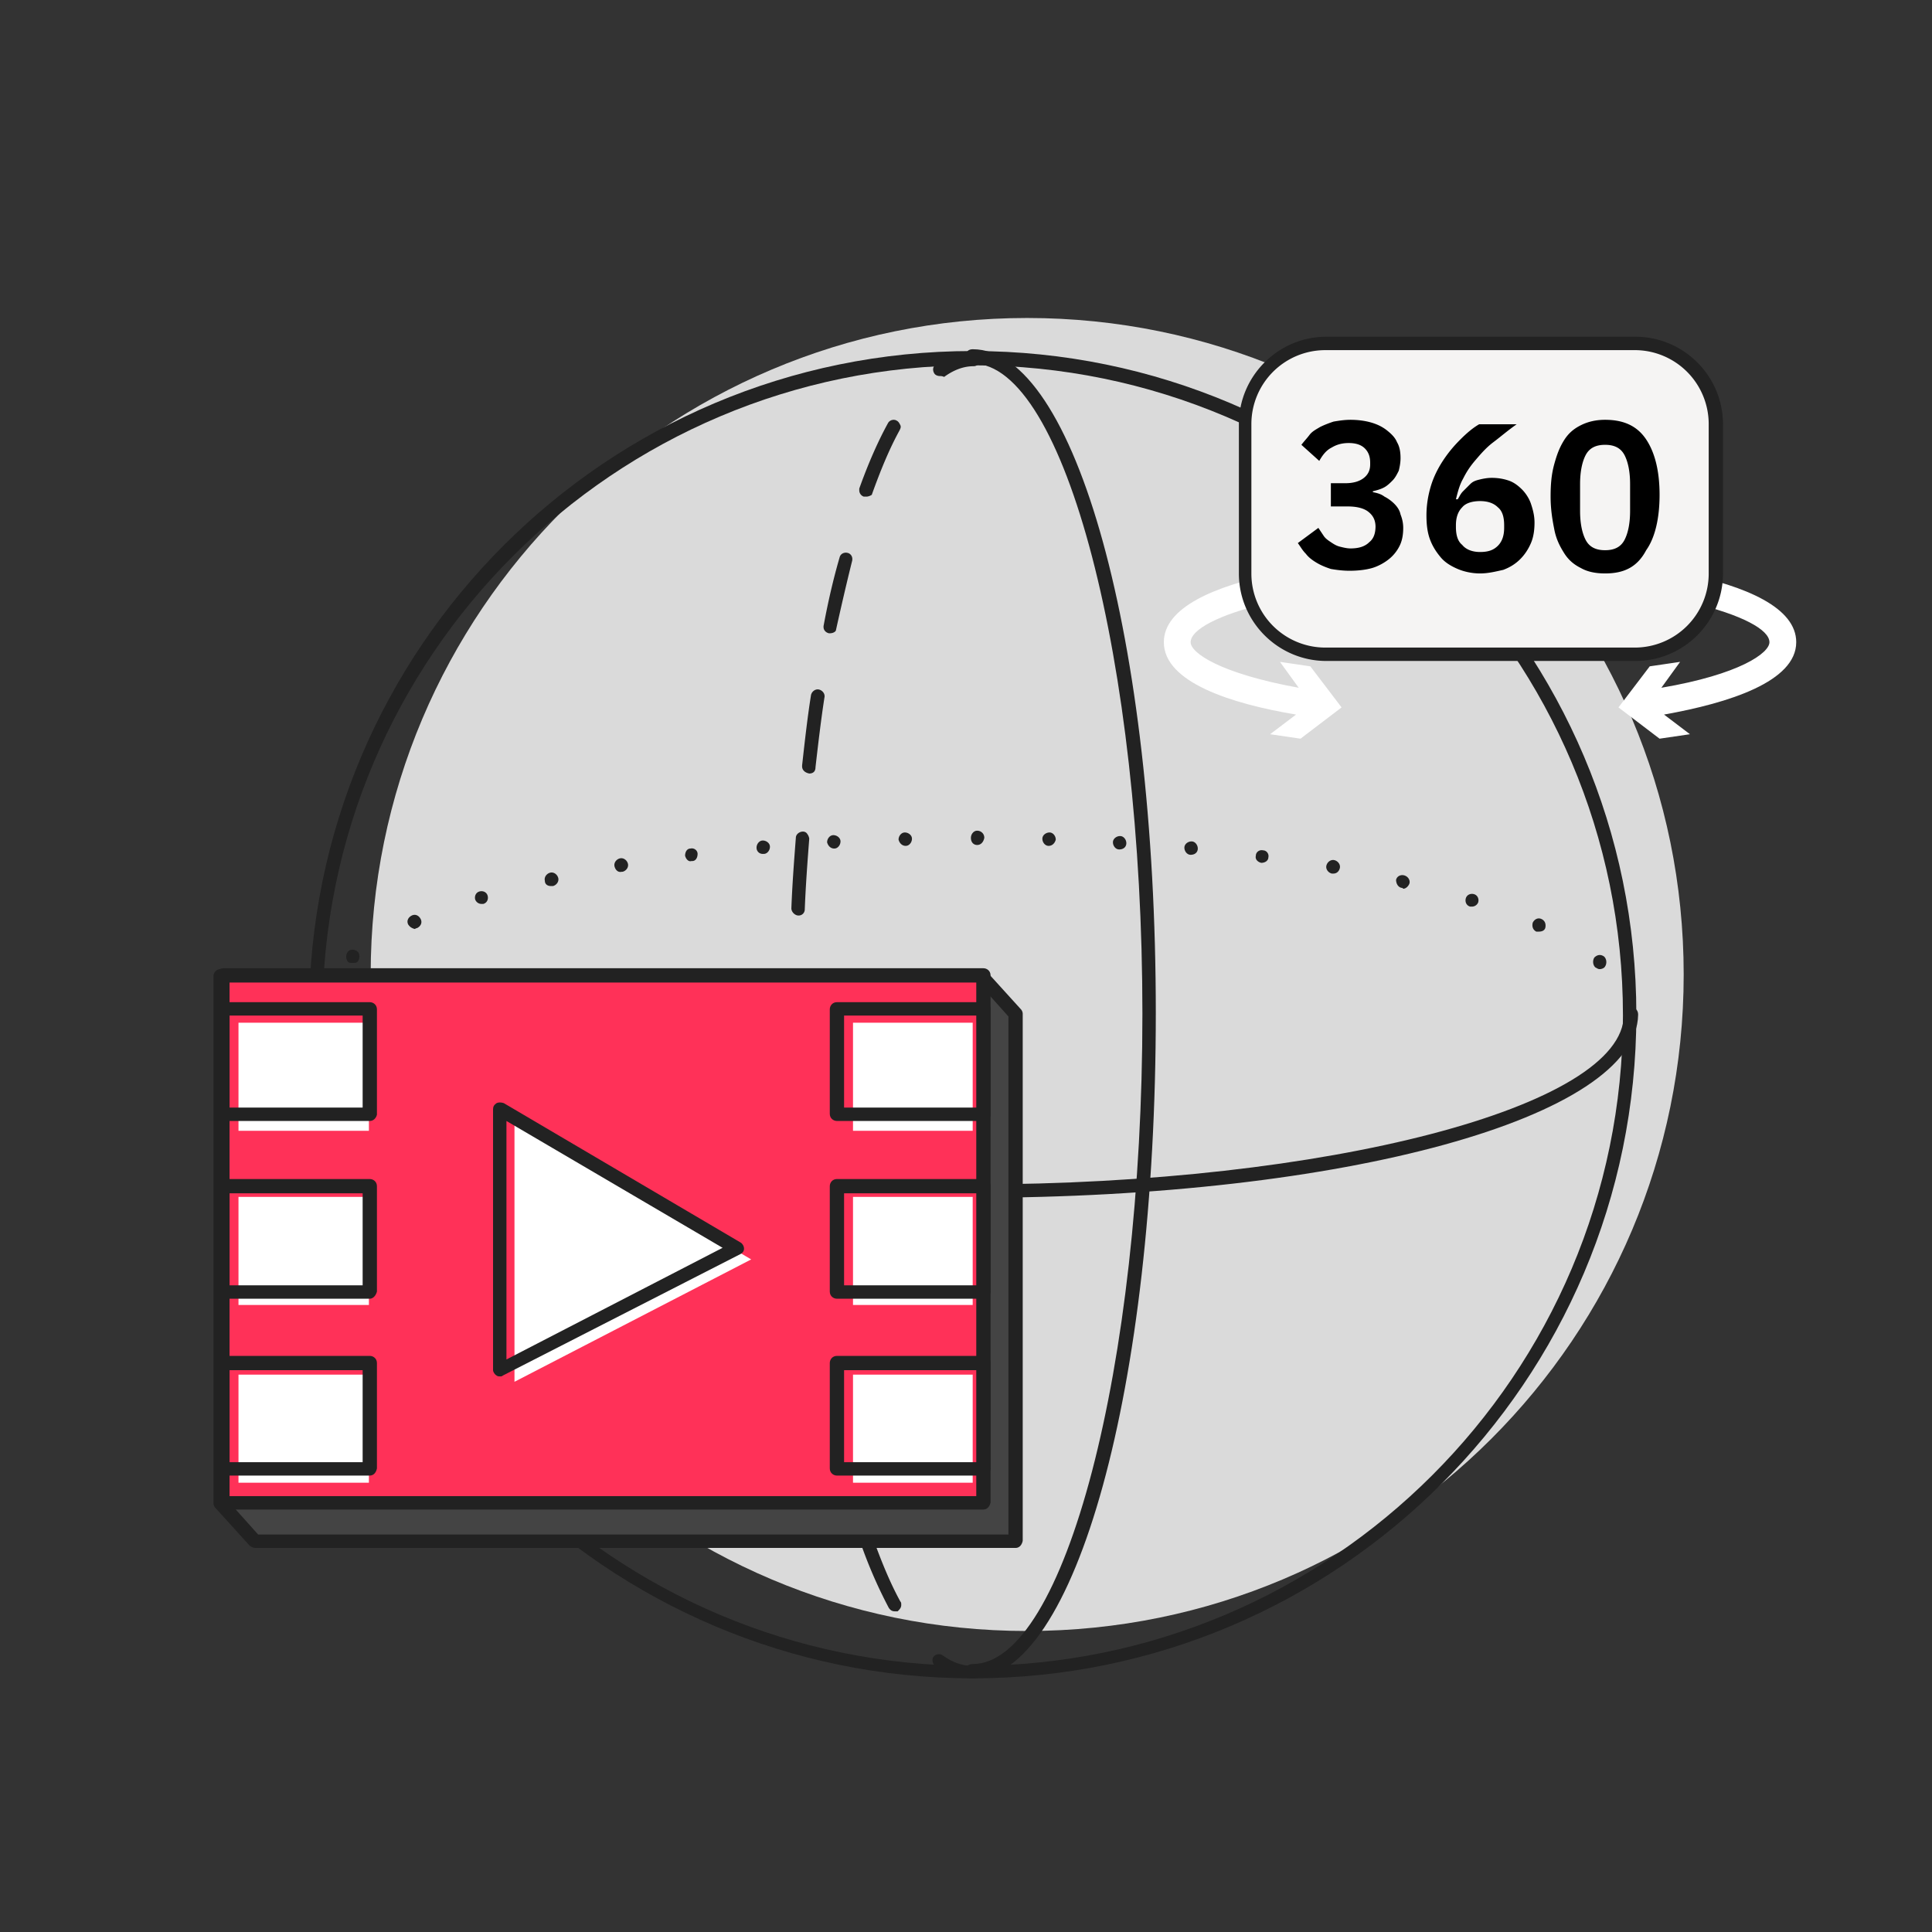 <svg xmlns="http://www.w3.org/2000/svg" width="400" height="400" fill="none" viewBox="0 0 400 400"><rect x="0" y="0" width="400" height="400" fill="#333333" stroke="none"/><path fill="#DADADA" d="M212.667 337.68c75.068 0 135.923-60.855 135.923-135.923 0-75.068-60.855-135.922-135.923-135.922-75.067 0-135.922 60.854-135.922 135.922S137.6 337.68 212.667 337.68Z"/><path fill="#222" d="M201.387 347.48c-75.636 0-137.402-61.581-137.402-137.401 0-75.821 61.581-137.402 137.402-137.402 75.636 0 137.402 61.581 137.402 137.402 0 75.82-61.766 137.401-137.402 137.401Zm0-271.844c-74.156 0-134.628 60.286-134.628 134.627 0 74.342 60.287 134.628 134.628 134.628 74.156 0 134.628-60.286 134.628-134.628 0-74.341-60.472-134.627-134.628-134.627Z"/><path fill="#222" d="M201.387 347.48c-.74 0-1.479-.555-1.479-1.479 0-.925.555-1.48 1.479-1.48 19.048 0 35.137-61.581 35.137-134.628 0-72.861-16.089-134.627-35.137-134.627-.74 0-1.479-.555-1.479-1.48 0-.925.555-1.48 1.479-1.48 21.267 0 37.91 60.287 37.91 137.402 0 77.485-16.643 137.772-37.91 137.772Z"/><path fill="#222" d="M201.387 247.989c-76.93 0-137.402-16.643-137.402-37.91 0-.74.555-1.479 1.48-1.479.924 0 1.48.554 1.48 1.479 0 19.048 61.58 35.136 134.627 35.136 73.047 0 134.628-16.088 134.628-35.136 0-.74.555-1.479 1.479-1.479.925 0 1.48.554 1.48 1.479-.37 21.267-60.842 37.91-137.772 37.91ZM201.387 347.48c-2.589 0-5.178-.925-7.767-2.589-.555-.37-.74-1.294-.37-1.849.37-.555 1.295-.74 1.849-.37 2.035 1.479 4.069 2.219 6.103 2.219.74 0 1.294.555 1.294 1.479 0 .925-.369 1.11-1.109 1.11Z"/><path fill="#222" d="M185.298 333.61c-.555 0-.925-.184-1.294-.739a97.524 97.524 0 0 1-5.918-13.685 1.18 1.18 0 0 1 0-1.11c.185-.369.37-.554.74-.739.739-.185 1.479.185 1.849.924 1.849 5.178 3.698 9.617 5.733 13.315.185.185.185.37.185.74 0 .555-.37.925-.74 1.294h-.555Zm-10.171-27.369c-.74 0-1.11-.37-1.294-1.11a435.827 435.827 0 0 1-3.329-14.424c0-.37 0-.74.185-1.11.185-.369.555-.554.924-.554.74-.185 1.48.37 1.665 1.109.924 4.993 2.034 9.801 3.328 14.24v.37c0 .554-.369 1.109-.924 1.294-.37.185-.37.185-.555.185Zm-5.733-28.849c-.739 0-1.294-.555-1.294-1.109-.74-4.809-1.295-9.617-1.85-14.61 0-.739.555-1.479 1.295-1.479.74 0 1.479.555 1.479 1.294.555 4.808 1.11 9.802 1.85 14.425v.185c0 .739-.555 1.294-1.11 1.294h-.37Zm-3.144-29.218c-.739 0-1.294-.555-1.479-1.295-.37-4.808-.555-9.801-.925-14.794 0-.37.185-.74.37-.925.185-.37.555-.37.925-.37.74 0 1.479.555 1.479 1.295.185 4.808.555 9.801.925 14.609 0 .925-.555 1.48-1.295 1.48Zm-1.294-29.219c-.74 0-1.479-.555-1.479-1.295v-14.609c0-.74.554-1.294 1.479-1.294.74 0 1.479.554 1.479 1.479v14.609c0 .37-.185.74-.369.925-.37 0-.74.185-1.11.185Zm.37-29.404c-.74 0-1.48-.739-1.48-1.479.185-4.993.555-9.801.925-14.61 0-.739.74-1.294 1.479-1.294.37 0 .74.185.925.555.185.185.37.739.37.924-.37 4.809-.74 9.802-.925 14.61 0 .739-.554 1.294-1.294 1.294Zm2.219-29.403c-.925-.185-1.479-.74-1.479-1.48v-.185c.554-4.993 1.109-9.986 1.849-14.609.185-.74.924-1.295 1.664-1.11.74.185 1.295.925 1.11 1.665-.74 4.808-1.295 9.616-1.85 14.424 0 .925-.554 1.295-1.294 1.295Zm4.253-29.034h-.185c-.739-.185-1.109-.74-1.109-1.295v-.185c.924-4.993 2.034-9.801 3.329-14.239.184-.74.924-1.11 1.664-.925.74.185 1.109.925.925 1.665-1.11 4.438-2.22 9.246-3.329 14.239 0 .37-.555.74-1.295.74Zm7.582-28.294h-.554a1.391 1.391 0 0 1-.925-1.295v-.369c1.849-5.178 3.883-9.802 5.918-13.5.37-.74 1.294-.925 1.849-.555.37.185.555.555.74.925.185.37 0 .74-.185 1.11-2.034 3.698-3.884 8.136-5.733 13.314 0 0-.555.37-1.11.37ZM194.544 77.854c-.369 0-.924-.184-1.109-.554-.37-.555-.37-1.48.37-1.85 2.404-1.849 4.993-2.589 7.767-2.589.739 0 1.294.555 1.294 1.48 0 .924-.555 1.48-1.294 1.48-2.035 0-4.069.739-6.103 2.218-.37-.185-.74-.185-.925-.185ZM63.985 210.079c0-.74.555-1.48 1.48-1.48.74 0 1.48.555 1.48 1.48 0 .739-.556 1.479-1.48 1.479-.74 0-1.48-.74-1.48-1.479Zm266.297-9.802c-.555-.554-.555-1.479-.185-2.034.555-.555 1.295-.739 2.034-.185.555.555.555 1.48.185 2.035-.185.369-.739.554-1.109.554s-.555-.185-.925-.37Zm-258.345-1.294c-.37-.555-.37-1.479.185-2.034.555-.555 1.48-.37 2.034.185.37.554.37 1.479-.184 2.034-.185.185-.555.185-.925.185-.555 0-.925 0-1.11-.37Zm246.14-6.103c-.74-.37-.925-1.109-.74-1.849.37-.74 1.11-1.11 1.849-.74.74.37.925 1.11.74 1.85-.185.554-.74.739-1.294.739h-.555Zm-233.565-1.479c-.37-.74 0-1.48.74-1.849.74-.37 1.48 0 1.85.739.37.74 0 1.48-.74 1.85-.185 0-.37.185-.555.185-.555-.185-.925-.37-1.295-.925Zm219.88-3.699c-.74-.185-1.109-.924-.924-1.664.184-.74.924-1.11 1.664-.925.74.185 1.109.925.925 1.665-.185.554-.74.924-1.295.924h-.37Zm-206.01-1.479c-.185-.74.185-1.48.925-1.664.739-.185 1.479.184 1.664.924.185.74-.185 1.48-.925 1.665h-.37a1.39 1.39 0 0 1-1.294-.925Zm191.771-2.404c-.74-.185-1.11-.925-1.11-1.665.185-.739.925-1.109 1.665-.924.739.185 1.294.924 1.109 1.664-.185.555-.74 1.11-1.294 1.11-.185-.185-.185-.185-.37-.185Zm-177.347-1.48c-.184-.739.37-1.479 1.11-1.664.74-.185 1.479.37 1.664 1.11.185.739-.369 1.479-1.109 1.664h-.37c-.74 0-1.295-.37-1.295-1.11Zm162.922-1.479c-.739-.185-1.294-.925-1.109-1.664.185-.74.924-1.295 1.664-1.11.74.185 1.295.925 1.11 1.664-.185.74-.74 1.11-1.295 1.11h-.37Zm-148.497-1.479c-.185-.74.37-1.48 1.109-1.665.74-.185 1.48.37 1.665 1.11.185.739-.37 1.479-1.11 1.664h-.185c-.739.185-1.294-.37-1.479-1.109Zm133.888-.74c-.74-.185-1.295-.74-1.11-1.48 0-.739.74-1.294 1.48-1.109.74 0 1.294.74 1.109 1.479 0 .555-.554 1.11-1.479 1.11.185 0 .185 0 0 0Zm-119.279-1.48c0-.739.37-1.479 1.11-1.479.739-.185 1.479.37 1.479 1.11 0 .739-.37 1.479-1.109 1.479h-.185c-.555.185-1.11-.37-1.295-1.11Zm104.67-.185c-.74 0-1.295-.739-1.295-1.479 0-.74.74-1.294 1.48-1.294.739 0 1.294.739 1.294 1.479 0 .74-.555 1.294-1.479 1.294Zm-89.876-1.479c0-.74.555-1.479 1.295-1.479.74 0 1.479.554 1.479 1.294s-.554 1.48-1.294 1.48h-.185c-.74 0-1.295-.555-1.295-1.295Zm75.081.37c-.739 0-1.294-.74-1.294-1.48 0-.739.74-1.294 1.479-1.294.74 0 1.295.74 1.295 1.479 0 .74-.555 1.295-1.48 1.295.185 0 .185 0 0 0Zm-60.471-1.48c0-.739.555-1.479 1.294-1.479.74 0 1.48.555 1.48 1.295 0 .739-.555 1.479-1.295 1.479-.739 0-1.294-.555-1.479-1.295Zm45.862.74c-.74 0-1.294-.74-1.294-1.479 0-.74.739-1.295 1.479-1.295.74 0 1.294.74 1.294 1.48-.184.739-.739 1.294-1.479 1.294Zm-31.068-1.294c0-.74.555-1.48 1.295-1.48.739 0 1.479.555 1.479 1.295 0 .739-.555 1.479-1.295 1.479-.739 0-1.294-.555-1.479-1.294Zm16.274 1.109c-.74 0-1.295-.555-1.295-1.479 0-.74.555-1.48 1.295-1.48.739 0 1.479.555 1.479 1.48-.185.924-.74 1.479-1.479 1.479Z"/><path fill="#fff" d="M371.891 132.963c0-14.239-41.054-17.938-65.465-17.938-24.41 0-65.465 3.699-65.465 17.938 0 8.322 14.055 12.76 27.37 14.98l-5.363 4.068 6.287.925 8.507-6.473-6.472-8.507-6.288-.924 3.884 5.363c-16.274-2.959-22.377-7.212-22.377-9.432 0-5.178 22.746-12.39 59.917-12.39 37.171 0 59.917 7.212 59.917 12.39 0 2.22-6.103 6.658-22.376 9.432l3.883-5.363-6.288.924-6.472 8.507 8.507 6.473 6.287-.925-5.363-4.068c13.5-2.404 27.37-6.843 27.37-14.98Z"/><path fill="#F5F4F3" d="M274.433 71.013h63.986c9.246 0 16.828 7.582 16.828 16.828v30.883c0 9.247-7.582 16.829-16.828 16.829h-63.986c-9.246 0-16.828-7.582-16.828-16.829V87.841c.185-9.246 7.582-16.828 16.828-16.828Z"/><path fill="#222" d="M338.604 136.847h-63.985c-9.987 0-18.123-8.137-18.123-18.123V87.841c0-9.986 8.136-18.123 18.123-18.123h63.985c9.986 0 18.123 8.137 18.123 18.123v30.883c0 9.986-8.137 18.123-18.123 18.123Zm-64.17-64.355a15.311 15.311 0 0 0-15.349 15.349v30.883a15.311 15.311 0 0 0 15.349 15.349h63.985a15.311 15.311 0 0 0 15.349-15.349V87.841a15.311 15.311 0 0 0-15.349-15.35h-63.985Z"/><path fill="#000" d="M278.502 100.046c1.664 0 2.959-.37 3.883-1.11.925-.74 1.295-1.664 1.295-2.774v-.37c0-1.294-.37-2.219-1.11-2.958-.739-.74-1.849-1.11-3.328-1.11-1.48 0-2.589.37-3.514.925-1.11.555-1.849 1.48-2.589 2.774l-3.699-3.329c.555-.74 1.11-1.294 1.665-2.034.555-.74 1.294-1.11 2.219-1.665.74-.37 1.664-.74 2.774-1.11 1.109-.184 2.219-.369 3.513-.369 1.48 0 2.959.185 4.254.555 1.294.37 2.404.924 3.329 1.664.924.74 1.664 1.48 2.034 2.404.554.925.739 2.034.739 3.329 0 .925-.184 1.85-.369 2.589-.37.74-.74 1.48-1.295 2.034-.555.555-1.109 1.11-1.849 1.48-.74.369-1.48.554-2.219.739v.185c.924.185 1.664.37 2.404.925.739.37 1.479.924 2.034 1.479.555.555 1.11 1.295 1.294 2.219.37.925.555 1.85.555 2.774 0 1.295-.185 2.589-.739 3.699a8.197 8.197 0 0 1-2.22 2.774c-.924.74-2.219 1.479-3.513 1.849-1.295.37-2.959.555-4.623.555-1.48 0-2.774-.185-3.884-.37-1.11-.37-2.034-.74-2.959-1.294-.924-.555-1.664-1.11-2.219-1.85-.74-.739-1.11-1.479-1.664-2.219l4.253-3.144 1.11 1.665c.369.554.924.924 1.479 1.294s1.11.74 1.849.925c.74.185 1.48.37 2.219.37 1.665 0 2.959-.37 3.884-1.295.925-.74 1.294-1.849 1.294-3.329v.185c0-1.479-.554-2.404-1.479-3.143-.925-.74-2.404-1.11-4.253-1.11h-3.514v-4.808h2.959ZM306.426 118.724c-1.664 0-3.328-.37-4.623-.925-1.294-.555-2.589-1.294-3.514-2.404-.924-1.109-1.664-2.219-2.219-3.698-.554-1.48-.739-3.144-.739-4.993 0-2.22.369-4.254.924-6.103.555-1.85 1.48-3.699 2.589-5.363 1.11-1.664 2.219-2.959 3.514-4.253 1.294-1.295 2.589-2.404 3.883-3.144h7.767c-1.849 1.294-3.328 2.589-4.808 3.698-1.479 1.11-2.589 2.404-3.698 3.699-1.11 1.294-1.85 2.404-2.589 3.883-.74 1.295-1.11 2.774-1.48 4.254h.37c.37-.555.555-1.11 1.11-1.665l1.479-1.479c.555-.555 1.11-.74 1.849-.925.74-.184 1.665-.37 2.589-.37 1.295 0 2.404.185 3.514.555 1.11.37 2.034 1.11 2.774 1.85.74.739 1.479 1.849 1.849 2.958.37 1.11.74 2.405.74 3.884s-.185 2.959-.74 4.253c-.555 1.295-1.294 2.404-2.219 3.329-.925.925-2.034 1.664-3.514 2.219-1.664.37-3.143.74-4.808.74Zm0-4.438c1.665 0 2.774-.37 3.699-1.295.924-.925 1.294-2.219 1.294-3.698v-.555c0-1.665-.37-2.959-1.294-3.699-.925-.924-2.219-1.294-3.699-1.294-1.479 0-2.959.37-3.698 1.294-.925.925-1.295 2.219-1.295 3.699v.37c0 1.664.37 2.958 1.295 3.698.739.925 2.034 1.48 3.698 1.48ZM332.316 118.724c-2.034 0-3.698-.37-4.993-1.11-1.479-.74-2.589-1.664-3.513-3.144-.925-1.479-1.665-2.959-2.035-4.993-.37-1.849-.739-4.068-.739-6.657 0-2.589.185-4.623.739-6.658.555-2.034 1.11-3.513 2.035-4.993.924-1.48 2.034-2.404 3.513-3.143 1.48-.74 3.144-1.11 4.993-1.11 3.884 0 6.658 1.294 8.507 4.068 1.849 2.774 2.774 6.658 2.774 11.466 0 4.808-.925 8.877-2.774 11.466-1.849 3.513-4.623 4.808-8.507 4.808Zm0-4.808c2.034 0 3.329-.74 4.069-2.22.739-1.479 1.109-3.513 1.109-5.917v-5.548c0-2.404-.37-4.438-1.109-5.918-.74-1.48-2.035-2.219-4.069-2.219s-3.328.74-4.068 2.22c-.74 1.479-1.11 3.513-1.11 5.917v5.548c0 2.404.37 4.438 1.11 5.917.74 1.48 2.034 2.22 4.068 2.22Z"/><path fill="#444" d="M52.89 319.187h157.373V209.894l-7.212-7.952H45.677v109.293l7.212 7.952Z"/><path fill="#222" d="M210.263 320.481H52.889c-.37 0-.74-.185-1.11-.37l-7.211-7.952a1.413 1.413 0 0 1-.37-.924V202.127c0-.74.554-1.48 1.48-1.48H203.05c.37 0 .74.185 1.11.37l7.212 7.952c.185.185.37.555.37.925v109.108c-.185.924-.74 1.479-1.48 1.479Zm-156.819-2.774h155.34V210.449l-6.288-7.028H47.156V310.68l6.288 7.027Z"/><path fill="#FF3158" d="M203.606 201.941H46.232v109.108h157.374V201.941Z"/><path fill="#222" d="M203.606 312.528H46.232c-.74 0-1.48-.554-1.48-1.479V201.941c0-.739.555-1.479 1.48-1.479h157.374c.74 0 1.479.555 1.479 1.479v109.108c-.185.925-.739 1.479-1.479 1.479Zm-156.08-2.773h154.6V203.421h-154.6v106.334Z"/><path fill="#fff" d="M106.519 231.9v54.184l49.006-25.335-49.006-28.849Z"/><path fill="#222" d="M103.56 284.975c-.185 0-.555 0-.74-.185-.37-.185-.739-.74-.739-1.11v-53.999c0-.555.184-.924.739-1.294.37-.185.925-.185 1.48 0l49.006 28.849c.37.185.739.739.739 1.294s-.369.925-.739 1.11l-49.191 25.15c-.185.185-.37.185-.555.185Zm1.294-52.89v49.376l44.753-23.116-44.753-26.26Z"/><path fill="#fff" d="M76.376 247.804h-27v22.376h27v-22.376ZM201.387 247.804h-24.781v22.376h24.781v-22.376ZM76.376 284.604h-27v22.377h27v-22.377ZM201.387 284.604h-24.781v22.377h24.781v-22.377ZM76.376 211.743h-27v22.376h27v-22.376Z"/><path fill="#222" d="M76.56 232.085H46.232c-.74 0-1.48-.555-1.48-1.48v-21.636c0-.74.555-1.48 1.48-1.48H76.56c.74 0 1.48.555 1.48 1.48v21.821c-.185.74-.74 1.295-1.48 1.295Zm-29.034-2.774h27.555v-19.048H47.526v19.048ZM76.56 268.886H46.232c-.74 0-1.48-.555-1.48-1.48v-21.821c0-.74.555-1.48 1.48-1.48H76.56c.74 0 1.48.555 1.48 1.48v21.821c-.185.74-.74 1.48-1.48 1.48Zm-29.034-2.774h27.555v-19.048H47.526v19.048ZM76.56 305.502H46.232c-.74 0-1.48-.555-1.48-1.479v-21.822c0-.74.555-1.479 1.48-1.479H76.56c.74 0 1.48.554 1.48 1.479v21.822c-.185.924-.74 1.479-1.48 1.479Zm-29.034-2.774h27.555v-19.047H47.526v19.047Z"/><path fill="#fff" d="M201.387 211.743h-24.781v22.376h24.781v-22.376Z"/><path fill="#222" d="M203.606 232.085h-30.328c-.74 0-1.48-.555-1.48-1.48v-21.636c0-.74.555-1.48 1.48-1.48h30.328c.74 0 1.479.555 1.479 1.48v21.821c0 .74-.739 1.295-1.479 1.295Zm-28.849-2.774h27.555v-19.048h-27.555v19.048ZM203.606 268.886h-30.328c-.74 0-1.48-.555-1.48-1.48v-21.821c0-.74.555-1.48 1.48-1.48h30.328c.74 0 1.479.555 1.479 1.48v21.821c0 .74-.739 1.48-1.479 1.48Zm-28.849-2.774h27.555v-19.048h-27.555v19.048ZM203.606 305.502h-30.328c-.74 0-1.48-.555-1.48-1.479v-21.822c0-.74.555-1.479 1.48-1.479h30.328c.74 0 1.479.554 1.479 1.479v21.822c0 .924-.739 1.479-1.479 1.479Zm-28.849-2.774h27.555v-19.047h-27.555v19.047Z"/></svg>